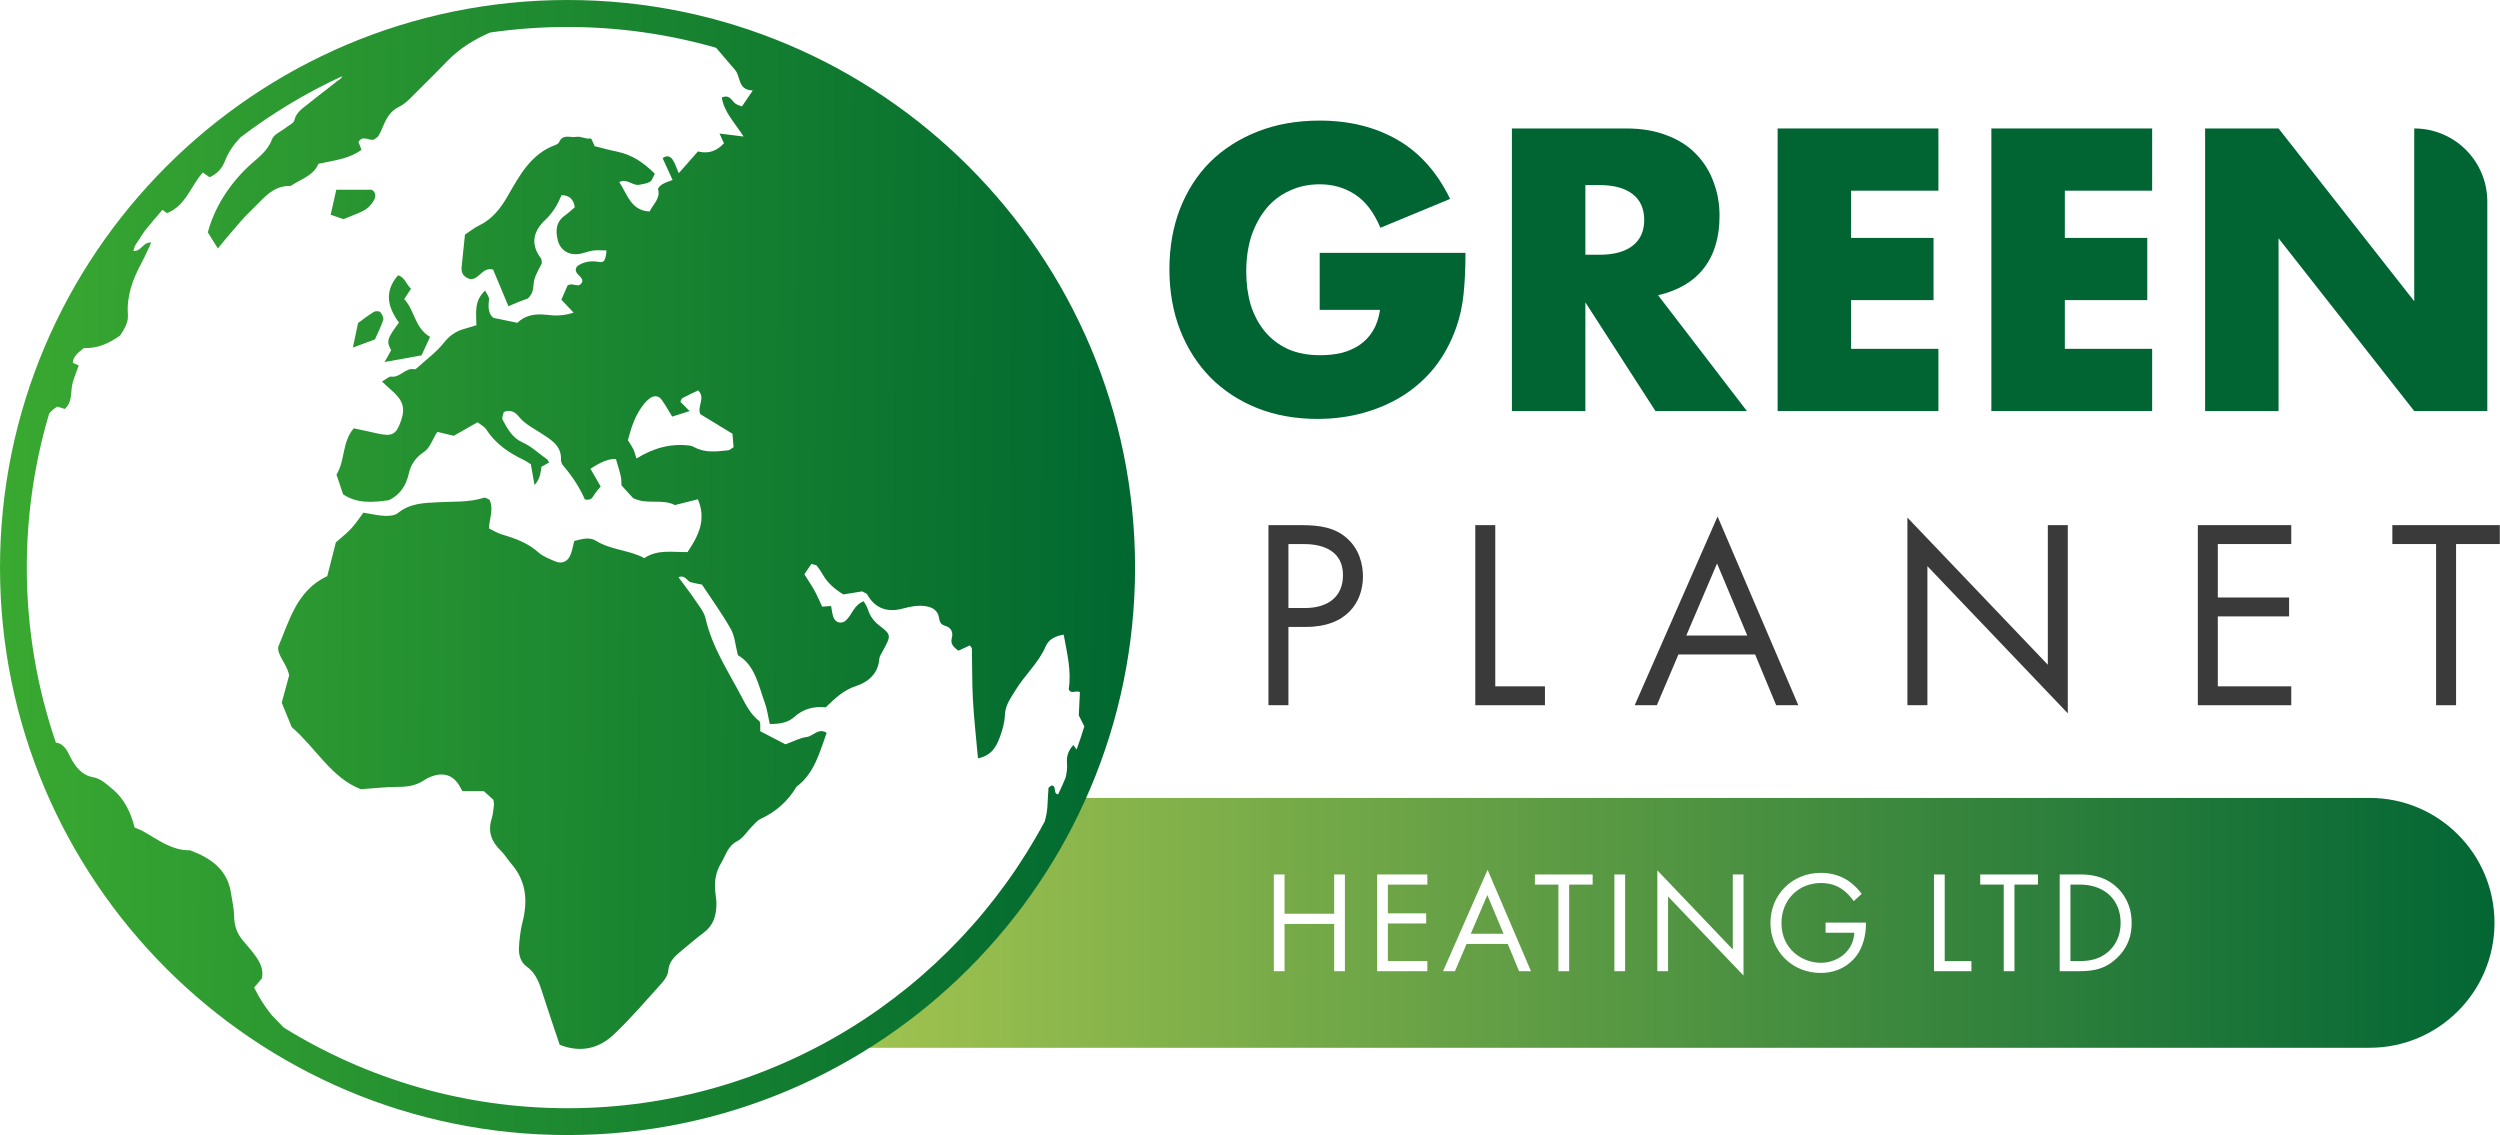 <svg width="229" height="104" viewBox="0 0 229 104" fill="none" xmlns="http://www.w3.org/2000/svg">
<path fill-rule="evenodd" clip-rule="evenodd" d="M217.052 73.089H97.821C91.458 85.549 86.531 90.545 75.304 95.976H217.052C223.372 95.976 228.495 90.852 228.495 84.532C228.495 78.212 223.372 73.089 217.052 73.089ZM139.148 88.962L138.111 86.463H134.337L133.274 88.962H132.184L136.264 79.673L140.238 88.962H139.148ZM134.723 85.533H137.726L136.238 81.985L134.723 85.533ZM117.666 83.699V80.098H116.683V88.962H117.666V84.63H122.211V88.962H123.194V80.098H122.211V83.699H117.666ZM130.744 81.028V80.098H126.146V88.962H130.744V88.032H127.129V84.59H130.637V83.659H127.129V81.028H130.744ZM143.735 81.028H145.887V80.098H140.598V81.028H142.751V88.962H143.735V81.028ZM147.878 80.098H148.861V88.962H147.878V80.098ZM151.813 88.962H152.796V82.118L159.706 89.361V80.098H158.723V86.969L151.813 79.726V88.962ZM167.223 85.44V84.51H170.917V84.723C170.917 85.706 170.625 86.769 170.067 87.527C169.801 87.885 168.804 89.121 166.771 89.121C164.14 89.121 162.173 87.115 162.173 84.537C162.173 81.959 164.153 79.952 166.797 79.952C167.648 79.952 168.645 80.165 169.508 80.829C169.907 81.135 170.279 81.533 170.532 81.879L169.801 82.543C169.548 82.184 169.256 81.865 168.964 81.626C168.538 81.281 167.874 80.882 166.811 80.882C164.671 80.882 163.183 82.49 163.183 84.55C163.183 86.969 165.11 88.191 166.784 88.191C167.967 88.191 168.99 87.593 169.495 86.703C169.655 86.424 169.827 85.998 169.854 85.44H167.223ZM178.136 80.098H177.152V88.962H180.581V88.032H178.136V80.098ZM186.678 81.028H184.525V88.962H183.542V81.028H181.389V80.098H186.678V81.028ZM188.668 80.098V88.962H190.463C192.044 88.962 192.894 88.63 193.705 87.939C194.343 87.394 195.26 86.397 195.26 84.537C195.26 82.942 194.555 81.812 193.745 81.135C192.629 80.191 191.366 80.098 190.476 80.098H188.668ZM189.652 88.032V81.028H190.516C192.761 81.028 194.25 82.41 194.25 84.537C194.25 85.799 193.718 86.676 193.054 87.234C192.19 87.952 191.22 88.032 190.516 88.032H189.652Z" fill="url(#paint0_linear_1_1042)"/>
<path d="M120.884 23.165H134.238C134.238 24.538 134.181 25.785 134.067 26.907C133.952 28.028 133.723 29.07 133.38 30.031C132.899 31.381 132.247 32.583 131.423 33.635C130.599 34.665 129.627 35.535 128.505 36.244C127.407 36.931 126.194 37.457 124.866 37.824C123.539 38.19 122.143 38.373 120.678 38.373C118.664 38.373 116.822 38.041 115.151 37.377C113.503 36.714 112.084 35.787 110.894 34.597C109.704 33.384 108.777 31.942 108.113 30.271C107.45 28.577 107.118 26.712 107.118 24.675C107.118 22.661 107.438 20.819 108.079 19.148C108.743 17.455 109.67 16.013 110.86 14.823C112.073 13.633 113.526 12.706 115.22 12.042C116.913 11.378 118.801 11.046 120.884 11.046C123.585 11.046 125.953 11.63 127.99 12.797C130.027 13.964 131.641 15.772 132.831 18.221L126.445 20.865C125.85 19.446 125.072 18.427 124.111 17.809C123.173 17.191 122.097 16.882 120.884 16.882C119.877 16.882 118.962 17.077 118.138 17.466C117.314 17.832 116.604 18.37 116.009 19.079C115.437 19.766 114.979 20.602 114.636 21.586C114.316 22.57 114.155 23.668 114.155 24.881C114.155 25.98 114.293 26.998 114.567 27.937C114.865 28.875 115.3 29.687 115.872 30.374C116.444 31.061 117.154 31.598 118 31.988C118.847 32.354 119.831 32.537 120.953 32.537C121.616 32.537 122.257 32.468 122.875 32.331C123.493 32.171 124.042 31.93 124.523 31.61C125.027 31.267 125.438 30.832 125.759 30.305C126.079 29.779 126.297 29.138 126.411 28.383H120.884V23.165Z" fill="#006533"/>
<path d="M145.22 23.336H146.49C147.817 23.336 148.836 23.062 149.545 22.512C150.255 21.963 150.61 21.174 150.61 20.144C150.61 19.114 150.255 18.324 149.545 17.775C148.836 17.226 147.817 16.951 146.49 16.951H145.22V23.336ZM160.016 37.652H151.639L145.22 27.696V37.652H138.491V11.767H148.962C150.404 11.767 151.662 11.985 152.738 12.42C153.814 12.832 154.695 13.404 155.381 14.136C156.091 14.868 156.617 15.715 156.961 16.677C157.327 17.638 157.51 18.668 157.51 19.766C157.51 21.734 157.029 23.336 156.068 24.572C155.13 25.785 153.734 26.609 151.88 27.044L160.016 37.652Z" fill="#006533"/>
<path d="M177.558 17.466H169.559V21.792H177.112V27.49H169.559V31.953H177.558V37.652H162.83V11.767H177.558V17.466Z" fill="#006533"/>
<path d="M197.136 17.466H189.138V21.792H196.69V27.49H189.138V31.953H197.136V37.652H182.409V11.767H197.136V17.466Z" fill="#006533"/>
<path d="M201.988 37.652V11.767H208.716L221.144 27.593V11.767C224.841 11.767 227.838 14.764 227.838 18.462V37.652H221.144L208.716 21.826V37.652H201.988Z" fill="#006533"/>
<g clip-path="url(#clip0_1_1042)">
<path d="M51.986 0C23.318 0 0 23.318 0 51.986C0 80.653 23.318 103.971 51.986 103.971C80.653 103.971 103.971 80.653 103.971 51.986C103.971 23.318 80.649 0 51.986 0ZM98.32 68.235C97.899 68.704 97.677 69.243 97.736 69.885C97.781 70.365 97.714 70.815 97.603 71.254C97.389 71.76 97.164 72.258 96.931 72.757C96.422 72.753 96.828 71.926 96.323 71.956C96.223 72.033 96.049 72.103 96.042 72.188C95.99 72.753 95.983 73.325 95.942 73.894C95.909 74.359 95.824 74.802 95.699 75.237C87.356 90.856 70.893 101.513 51.982 101.513C42.447 101.513 33.532 98.799 25.965 94.111L25.939 94.074L24.869 92.96C24.249 92.207 23.732 91.361 23.278 90.461C23.555 90.132 23.776 89.87 23.99 89.619C24.175 88.751 23.78 88.072 23.307 87.434C22.971 86.976 22.58 86.555 22.218 86.112C21.701 85.485 21.458 84.78 21.447 83.949C21.439 83.248 21.27 82.546 21.166 81.849C20.849 79.649 19.309 78.6 17.419 77.888C15.692 77.921 14.411 76.854 13.008 76.09C12.824 75.99 12.617 75.92 12.333 75.799C11.99 74.462 11.417 73.189 10.266 72.247C9.716 71.797 9.251 71.321 8.475 71.181C7.508 71.003 6.918 70.247 6.467 69.394C6.161 68.811 5.921 68.139 5.135 68.025H5.12C3.392 62.993 2.455 57.6 2.455 51.989C2.455 47.094 3.171 42.366 4.5 37.896C4.695 37.648 4.939 37.427 5.256 37.242C5.463 37.309 5.707 37.386 5.936 37.46C6.545 36.928 6.482 36.209 6.574 35.5C6.659 34.821 6.98 34.171 7.213 33.47C7.051 33.403 6.881 33.329 6.667 33.241C6.704 32.617 7.176 32.299 7.685 31.879C8.863 31.945 9.959 31.48 11.004 30.731C11.358 30.169 11.772 29.579 11.716 28.815C11.591 27.12 12.145 25.607 12.931 24.149C13.259 23.536 13.536 22.894 13.854 22.222C13.123 22.119 12.949 23.064 12.218 22.982C12.285 22.787 12.311 22.584 12.41 22.429C12.687 22.008 12.968 21.587 13.248 21.166C13.776 20.502 14.322 19.856 14.884 19.221C15.039 19.335 15.157 19.428 15.286 19.524C17.006 18.87 17.464 17.043 18.579 15.803C18.789 15.95 18.955 16.065 19.199 16.235C19.834 15.954 20.325 15.467 20.587 14.788C20.919 13.928 21.428 13.215 22.019 12.588C24.898 10.395 28.021 8.509 31.343 6.977C31.27 7.235 31.008 7.331 30.841 7.464C30.015 8.139 29.143 8.767 28.32 9.446C27.785 9.889 27.15 10.232 26.958 11.026C26.895 11.292 26.463 11.473 26.198 11.687C25.758 12.037 25.083 12.303 24.917 12.754C24.488 13.92 23.518 14.518 22.702 15.297C20.889 17.025 19.634 19.084 19.036 21.284C19.302 21.713 19.598 22.185 19.956 22.757C20.406 22.215 20.756 21.775 21.126 21.351C21.738 20.653 22.314 19.919 22.99 19.291C24.049 18.305 24.917 16.973 26.633 17.032C27.538 16.401 28.708 16.116 29.173 15.002C30.568 14.692 31.941 14.577 33.115 13.721C33.027 13.492 32.931 13.252 32.835 13.012C33.189 12.381 33.706 12.846 34.2 12.809C34.337 12.709 34.555 12.613 34.662 12.447C34.85 12.156 34.979 11.823 35.116 11.502C35.422 10.779 35.769 10.17 36.563 9.778C37.235 9.446 37.766 8.804 38.324 8.261C39.228 7.383 40.107 6.486 40.985 5.581C42.107 4.426 43.444 3.61 44.891 2.979C47.205 2.647 49.568 2.47 51.971 2.47C56.696 2.47 61.266 3.134 65.596 4.378C66.297 5.194 66.825 5.803 67.342 6.419C67.869 7.047 67.552 8.243 68.955 8.287C68.526 8.918 68.257 9.313 67.962 9.749C67.751 9.664 67.556 9.616 67.397 9.513C67.024 9.269 66.869 8.605 66.116 8.933C66.326 10.273 67.29 11.222 68.113 12.506C67.238 12.399 66.625 12.322 65.909 12.233C66.061 12.565 66.164 12.794 66.315 13.123C65.692 13.798 64.935 14.127 63.931 13.872C63.377 14.5 62.831 15.12 62.174 15.866C61.963 15.378 61.849 14.976 61.627 14.644C61.424 14.337 61.092 14.175 60.697 14.489C60.985 15.123 61.277 15.758 61.609 16.486C61.258 16.626 60.941 16.715 60.668 16.877C60.498 16.977 60.254 17.224 60.284 17.342C60.502 18.209 59.826 18.689 59.508 19.372C57.777 19.295 57.475 17.796 56.721 16.678C57.434 16.301 57.943 17.047 58.556 16.925C58.896 16.858 59.265 16.818 59.545 16.644C59.748 16.519 59.826 16.19 59.981 15.914C58.955 14.887 57.862 14.153 56.482 13.88C55.791 13.743 55.112 13.547 54.47 13.389C54.33 13.104 54.178 12.665 54.112 12.68C53.639 12.772 53.207 12.455 52.783 12.536C52.255 12.639 51.554 12.233 51.221 13.012C51.173 13.127 51.022 13.226 50.893 13.271C48.641 14.094 47.615 16.028 46.511 17.947C45.884 19.044 45.101 20.074 43.887 20.653C43.444 20.864 43.052 21.188 42.591 21.491C42.488 22.484 42.392 23.47 42.285 24.452C42.222 25.046 42.502 25.393 43.056 25.563C43.901 25.648 44.182 24.411 45.171 24.699C45.611 25.747 46.068 26.84 46.57 28.047C46.914 27.903 47.22 27.766 47.53 27.645C47.855 27.515 48.187 27.401 48.357 27.338C48.966 26.773 48.807 26.157 48.944 25.622C49.08 25.094 49.398 24.61 49.627 24.123C49.608 23.961 49.638 23.784 49.564 23.688C48.553 22.351 48.844 21.163 49.985 20.103C50.668 19.465 51.103 18.675 51.439 17.877C52.145 17.88 52.549 18.249 52.65 18.985C52.384 19.206 52.085 19.494 51.749 19.734C50.911 20.332 50.874 21.159 51.1 22.034C51.332 22.931 52.126 23.411 53.067 23.259C53.488 23.193 53.89 23.012 54.311 22.953C54.717 22.898 55.134 22.942 55.559 22.942C55.477 23.85 55.345 24.086 54.857 23.994C54.108 23.854 53.458 23.979 52.871 24.378C52.373 25.09 53.477 25.279 53.329 25.825C53.015 26.485 52.539 25.825 51.989 26.146C51.849 26.471 51.631 26.965 51.421 27.449C51.827 27.877 52.144 28.217 52.539 28.638C51.646 28.929 50.874 28.94 50.096 28.841C49.062 28.708 48.106 28.866 47.39 29.568C46.615 29.409 45.928 29.269 45.186 29.114C44.677 28.671 44.732 28.058 44.795 27.412C44.813 27.198 44.606 26.965 44.444 26.615C43.407 27.567 43.624 28.638 43.639 29.789C43.285 29.896 42.897 30.026 42.506 30.133C41.727 30.347 41.155 30.767 40.631 31.428C39.981 32.248 39.103 32.89 38.316 33.602C38.213 33.699 38.062 33.846 37.966 33.828C37.128 33.639 36.67 34.618 35.836 34.496C35.629 34.466 35.382 34.728 34.99 34.95C35.352 35.282 35.581 35.507 35.825 35.714C36.91 36.655 37.139 37.342 36.744 38.508C36.297 39.826 35.924 40.018 34.511 39.69C33.824 39.531 33.134 39.391 32.403 39.236C31.321 40.483 31.635 42.148 30.823 43.477C31.063 44.193 31.244 44.732 31.425 45.278C32.72 46.146 34.134 46.028 35.625 45.817C36.6 45.352 37.191 44.522 37.438 43.407C37.63 42.547 38.062 41.908 38.852 41.384C39.376 41.037 39.616 40.258 40.055 39.557C40.498 39.664 40.959 39.775 41.565 39.918C42.192 39.56 42.923 39.147 43.743 38.678C44.023 38.903 44.363 39.069 44.54 39.339C45.389 40.646 46.6 41.48 47.977 42.13C48.169 42.218 48.338 42.347 48.626 42.525C48.722 43.071 48.829 43.68 48.962 44.429C49.457 43.89 49.52 43.344 49.593 42.757C49.811 42.639 50.047 42.506 50.298 42.366C50.236 42.266 50.199 42.137 50.11 42.074C49.353 41.554 48.711 40.893 47.836 40.509C46.965 40.129 46.474 39.276 46.042 38.453C45.943 38.265 46.112 37.94 46.146 37.737C46.843 37.445 47.283 37.855 47.545 38.184C48.11 38.877 48.866 39.221 49.575 39.69C50.435 40.258 51.461 40.808 51.384 42.13C51.373 42.318 51.498 42.55 51.627 42.702C52.443 43.654 53.122 44.695 53.569 45.747C54.219 45.895 54.3 45.481 54.499 45.212C54.665 44.983 54.85 44.769 55.02 44.559C54.699 44.001 54.389 43.466 54.086 42.942C55.058 42.292 55.837 41.994 56.422 42.048C56.566 42.561 56.74 43.093 56.865 43.636C56.928 43.905 56.91 44.189 56.925 44.455C57.312 44.88 57.692 45.297 57.991 45.625C59.269 46.268 60.634 45.651 61.823 46.264C62.498 46.094 63.17 45.924 63.927 45.732C64.728 47.63 63.971 49.088 62.982 50.568C61.631 50.601 60.251 50.288 59.021 51.125C57.6 50.358 55.957 50.395 54.599 49.538C54.027 49.176 53.355 49.353 52.598 49.557C52.513 49.892 52.44 50.295 52.314 50.675C52.07 51.424 51.513 51.709 50.834 51.413C50.313 51.184 49.745 50.978 49.331 50.609C48.338 49.715 47.154 49.302 45.917 48.936C45.522 48.818 45.16 48.578 44.791 48.401C44.821 47.489 45.245 46.674 44.843 45.78C44.699 45.725 44.477 45.548 44.322 45.596C42.938 46.031 41.506 45.932 40.092 46.005C38.804 46.072 37.545 46.102 36.46 46.987C36.172 47.224 35.651 47.272 35.245 47.253C34.614 47.227 33.986 47.069 33.285 46.958C32.953 47.401 32.609 47.936 32.185 48.398C31.753 48.866 31.24 49.258 30.767 49.678C30.502 50.727 30.24 51.749 29.978 52.772C28.549 53.436 27.626 54.529 26.958 55.799C26.401 56.858 26.006 58.006 25.478 59.265C25.426 60.095 26.253 60.764 26.489 61.856C26.294 62.572 26.054 63.462 25.806 64.37C26.061 64.994 26.323 65.636 26.589 66.275C26.644 66.404 26.677 66.566 26.773 66.651C28.951 68.541 30.38 71.277 33.06 72.292C34.304 72.207 35.352 72.078 36.401 72.081C37.283 72.081 38.095 71.978 38.84 71.472C39.132 71.277 39.472 71.125 39.808 71.033C40.635 70.804 41.358 70.992 41.897 71.694C42.067 71.912 42.185 72.17 42.358 72.465H44.311C44.632 72.753 44.939 73.03 45.197 73.263C45.219 73.495 45.264 73.639 45.245 73.772C45.186 74.196 45.149 74.628 45.024 75.034C44.669 76.197 45.038 77.113 45.876 77.925C46.227 78.268 46.478 78.711 46.806 79.084C48.213 80.689 48.364 82.513 47.855 84.499C47.663 85.248 47.582 86.035 47.537 86.81C47.497 87.471 47.696 88.142 48.239 88.534C49.187 89.22 49.461 90.232 49.785 91.251C50.258 92.738 50.771 94.215 51.269 95.702C53.215 96.47 54.891 96.034 56.26 94.728C57.807 93.255 59.202 91.623 60.634 90.032C60.907 89.73 61.181 89.309 61.21 88.925C61.28 88.021 61.871 87.544 62.476 87.042C63.137 86.496 63.783 85.935 64.466 85.426C65.363 84.761 65.618 83.835 65.625 82.797C65.625 82.443 65.566 82.089 65.525 81.734C65.418 80.785 65.551 79.885 66.053 79.058C66.485 78.346 66.655 77.493 67.537 77.046C68.073 76.773 68.43 76.153 68.881 75.703C69.132 75.451 69.376 75.149 69.686 75.005C71.081 74.355 72.174 73.388 72.956 72.067C74.606 70.83 75.06 68.947 75.725 67.12C74.935 66.655 74.495 67.427 73.897 67.508C73.281 67.589 72.694 67.91 71.945 68.18C71.243 67.814 70.446 67.401 69.645 66.984C69.612 66.666 69.708 66.171 69.527 66.031C68.763 65.437 68.342 64.606 67.921 63.809C66.699 61.483 65.226 59.272 64.628 56.648C64.492 56.053 64.041 55.514 63.687 54.987C63.215 54.285 62.69 53.613 62.148 52.871C62.801 52.632 62.919 53.241 63.277 53.333C63.602 53.418 63.934 53.473 64.3 53.547C65.178 54.88 66.142 56.201 66.939 57.615C67.308 58.268 67.356 59.099 67.593 60.018C69.154 60.915 69.46 62.735 70.058 64.377C70.272 64.968 70.35 65.607 70.509 66.315C71.347 66.334 72.185 66.19 72.713 65.71C73.584 64.913 74.543 64.688 75.636 64.787C76.493 63.971 77.26 63.215 78.427 62.834C79.464 62.498 80.446 61.734 80.538 60.38C80.557 60.118 80.741 59.859 80.874 59.612C81.616 58.242 81.664 58.146 80.579 57.323C80.025 56.902 79.697 56.441 79.497 55.813C79.416 55.555 79.25 55.326 79.117 55.075C78.231 55.4 78.061 56.282 77.504 56.814C77.102 57.198 76.507 57.061 76.326 56.5C76.223 56.183 76.194 55.839 76.127 55.511C75.813 55.533 75.603 55.548 75.311 55.57C75.093 55.108 74.883 54.603 74.625 54.13C74.352 53.636 74.03 53.163 73.68 52.602C73.909 52.266 74.126 51.945 74.326 51.653C74.577 51.738 74.754 51.742 74.828 51.831C75.045 52.104 75.237 52.406 75.415 52.709C75.791 53.356 76.404 53.936 77.253 54.448C77.829 54.355 78.449 54.256 78.969 54.171C79.202 54.307 79.379 54.344 79.438 54.451C80.169 55.78 81.343 56.112 82.69 55.747C83.399 55.555 84.078 55.419 84.787 55.526C85.374 55.614 85.891 55.88 86.005 56.548C86.068 56.913 86.131 57.198 86.57 57.323C87.12 57.478 87.334 57.899 87.183 58.464C87.046 58.973 87.33 59.265 87.784 59.605C88.098 59.461 88.464 59.291 88.833 59.121C88.899 59.221 89.025 59.32 89.025 59.42C89.062 60.989 89.032 62.561 89.121 64.126C89.22 65.88 89.42 67.626 89.582 69.46C90.778 69.231 91.243 68.442 91.564 67.582C91.812 66.921 92.022 66.205 92.048 65.507C92.081 64.577 92.583 63.942 93.03 63.207C93.875 61.816 95.134 60.719 95.791 59.195C96.049 58.593 96.629 58.261 97.434 58.132C97.736 59.815 98.157 61.432 97.895 63.133C98.105 63.624 98.526 63.211 98.918 63.392C98.888 64.053 98.855 64.75 98.818 65.529C98.962 65.821 99.132 66.16 99.324 66.54C99.106 67.253 98.87 67.958 98.618 68.656C98.504 68.501 98.415 68.379 98.316 68.246L98.32 68.235ZM62.321 36.81C62.384 36.688 62.414 36.519 62.506 36.467C62.993 36.209 63.495 35.98 63.957 35.758C64.654 36.489 63.839 37.191 64.145 37.936C65.053 38.486 66.016 39.073 67.094 39.73C67.124 40.11 67.164 40.572 67.194 40.963C66.954 41.111 66.84 41.233 66.718 41.244C65.662 41.358 64.599 41.509 63.602 40.963C63.48 40.897 63.34 40.838 63.203 40.819C61.469 40.601 59.881 41.018 58.298 42C58.209 41.731 58.146 41.436 58.021 41.17C57.87 40.856 57.666 40.568 57.515 40.321C57.84 39.066 58.228 37.94 58.999 36.991C59.173 36.777 59.387 36.574 59.619 36.426C59.959 36.212 60.346 36.271 60.575 36.574C60.944 37.065 61.236 37.619 61.572 38.161C62.129 37.984 62.594 37.837 63.17 37.656C62.857 37.342 62.594 37.076 62.329 36.81H62.321Z" fill="url(#paint1_linear_1_1042)"/>
<path d="M38.612 32.55C38.87 31.993 39.129 31.439 39.394 30.86C37.966 30.022 37.98 28.39 37.024 27.401C37.242 27.069 37.397 26.832 37.648 26.449C37.205 26.046 37.098 25.422 36.463 25.212C35.149 26.726 35.533 28.165 36.544 29.549C35.444 31.033 35.385 31.259 35.828 32.082C35.666 32.373 35.507 32.661 35.23 33.16C36.478 32.934 37.508 32.75 38.612 32.55Z" fill="url(#paint2_linear_1_1042)"/>
<path d="M34.093 18.586C34.422 18.154 34.536 17.689 34.056 17.379H30.804C30.627 18.162 30.461 18.896 30.288 19.675C30.664 19.8 30.996 19.915 31.458 20.07C33.44 19.295 33.61 19.221 34.093 18.586Z" fill="url(#paint3_linear_1_1042)"/>
<path d="M32.801 29.575C32.646 30.314 32.51 30.967 32.325 31.834C33.06 31.561 33.614 31.358 34.344 31.089C34.629 30.439 34.92 29.882 35.105 29.291C35.164 29.095 34.99 28.767 34.824 28.586C34.728 28.483 34.389 28.479 34.245 28.567C33.724 28.889 33.237 29.265 32.805 29.579L32.801 29.575Z" fill="url(#paint4_linear_1_1042)"/>
</g>
<path d="M116.19 48.102H119.183C120.84 48.102 122.225 48.3 123.338 49.265C124.55 50.304 124.846 51.763 124.846 52.802C124.846 55.126 123.387 57.426 119.628 57.426H118.02V64.599H116.19V48.102ZM118.02 49.834V55.695H119.529C121.705 55.695 123.016 54.607 123.016 52.703C123.016 50.081 120.568 49.834 119.381 49.834H118.02Z" fill="#3A3A3A"/>
<path d="M135.136 48.102H136.967V62.868H141.517V64.599H135.136V48.102Z" fill="#3A3A3A"/>
<path d="M162.698 64.599L160.769 59.949H153.745L151.766 64.599H149.738L157.331 47.311L164.726 64.599H162.698ZM154.462 58.218H160.051L157.281 51.614L154.462 58.218Z" fill="#3A3A3A"/>
<path d="M176.55 64.599H174.719V47.41L187.58 60.889V48.102H189.41V65.341L176.55 51.862V64.599Z" fill="#3A3A3A"/>
<path d="M209.879 48.102V49.834H203.152V54.731H209.681V56.462H203.152V62.868H209.879V64.599H201.322V48.102H209.879Z" fill="#3A3A3A"/>
<path d="M228.983 49.834H224.976V64.599H223.146V49.834H219.139V48.102H228.983V49.834Z" fill="#3A3A3A"/>
<defs>
<linearGradient id="paint0_linear_1_1042" x1="75.304" y1="84.532" x2="228.495" y2="84.532" gradientUnits="userSpaceOnUse">
<stop stop-color="#A4C550"/>
<stop offset="1" stop-color="#026634"/>
</linearGradient>
<linearGradient id="paint1_linear_1_1042" x1="104.096" y1="57.032" x2="6.44817e-06" y2="56.109" gradientUnits="userSpaceOnUse">
<stop stop-color="#006830"/>
<stop offset="1" stop-color="#3AA931"/>
</linearGradient>
<linearGradient id="paint2_linear_1_1042" x1="104.096" y1="57.032" x2="6.44817e-06" y2="56.109" gradientUnits="userSpaceOnUse">
<stop stop-color="#006830"/>
<stop offset="1" stop-color="#3AA931"/>
</linearGradient>
<linearGradient id="paint3_linear_1_1042" x1="104.096" y1="57.032" x2="6.44817e-06" y2="56.109" gradientUnits="userSpaceOnUse">
<stop stop-color="#006830"/>
<stop offset="1" stop-color="#3AA931"/>
</linearGradient>
<linearGradient id="paint4_linear_1_1042" x1="104.096" y1="57.032" x2="6.44817e-06" y2="56.109" gradientUnits="userSpaceOnUse">
<stop stop-color="#006830"/>
<stop offset="1" stop-color="#3AA931"/>
</linearGradient>
<clipPath id="clip0_1_1042">
<rect width="103.967" height="103.967" fill="white"/>
</clipPath>
</defs>
</svg>
